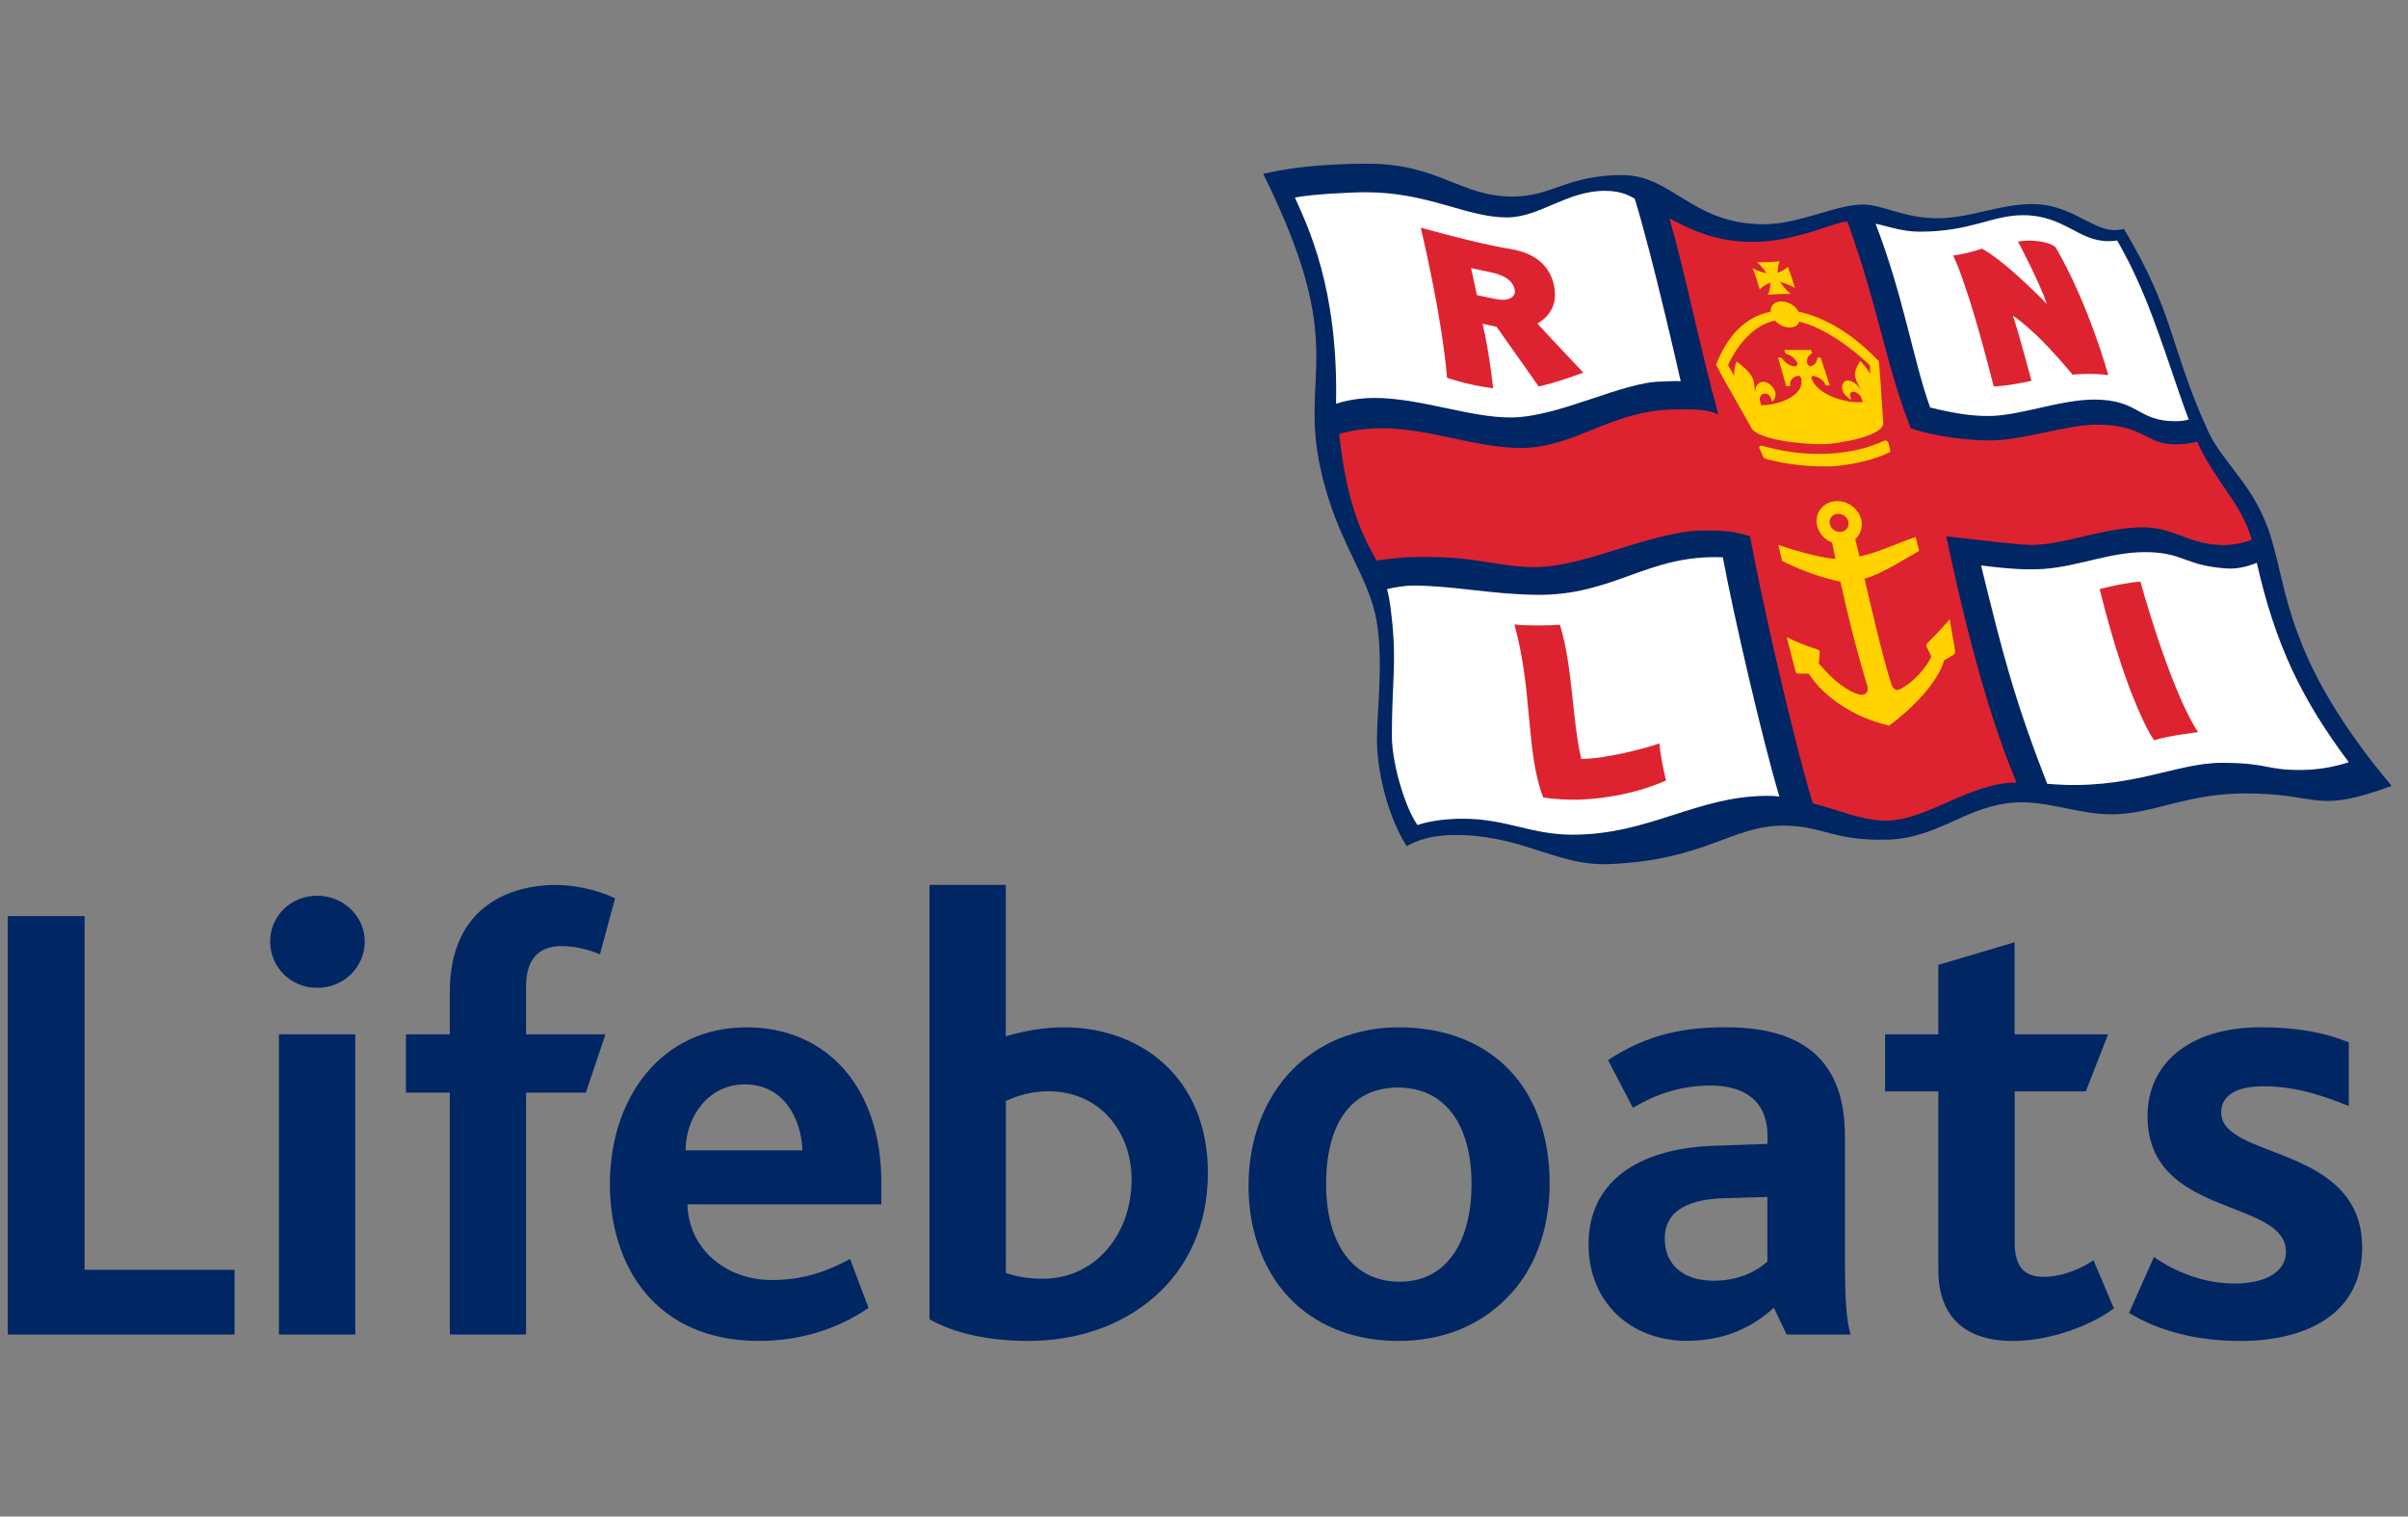 <svg xmlns="http://www.w3.org/2000/svg" xmlns:xlink="http://www.w3.org/1999/xlink" width="389" viewBox="0 0 291.75 183.75" height="245" preserveAspectRatio="xMidYMid meet"><rect x="0" y="0" width="291.75" height="183.75" fill="#808080" stroke="none"/><defs><clipPath id="946c7ba366"><path d="M 0.074 111 L 29 111 L 29 162 L 0.074 162 Z M 0.074 111 " clip-rule="nonzero"></path></clipPath></defs><g clip-path="url(#946c7ba366)"><path fill="#002663" d="M 0.938 161.691 L 0.938 111 L 10.246 111 L 10.246 153.852 L 28.418 153.852 L 28.418 161.691 L 0.926 161.691 Z M 0.938 161.691 " fill-opacity="1" fill-rule="nonzero"></path></g><path fill="#002663" d="M 38.434 119.688 C 35.266 119.688 32.734 117.219 32.734 114.082 C 32.734 110.949 35.266 108.531 38.434 108.531 C 41.602 108.531 44.191 111 44.191 114.082 C 44.191 117.168 41.66 119.688 38.434 119.688 Z M 33.793 161.691 L 33.793 125.32 L 43.043 125.32 L 43.043 161.691 Z M 33.793 161.691 " fill-opacity="1" fill-rule="nonzero"></path><path fill="#002663" d="M 72.684 115.625 C 71.211 115.012 69.598 114.629 68.055 114.629 C 65.129 114.629 63.738 116.371 63.738 119.535 L 63.738 125.32 L 73.359 125.32 L 70.98 132.387 L 63.738 132.387 L 63.738 161.691 L 54.5 161.691 L 54.5 132.387 L 49.184 132.387 L 49.184 125.32 L 54.5 125.32 L 54.5 120.23 C 54.5 109.457 62.285 107.219 67.367 107.219 C 69.285 107.219 72.141 107.684 74.52 108.844 L 72.684 115.637 Z M 72.684 115.625 " fill-opacity="1" fill-rule="nonzero"></path><path fill="#002663" d="M 97.242 139.379 L 83.062 139.379 C 83.062 135.398 85.766 131.387 90.223 131.387 C 94.922 131.387 97.082 135.48 97.23 139.379 Z M 106.781 145.91 L 106.781 143.238 C 106.781 131.93 100.309 124.473 90.453 124.473 C 80.055 124.473 73.895 133.082 73.895 143.469 C 73.895 153.234 79.281 162.469 91.996 162.469 C 96.305 162.469 101.156 161.309 105.23 158.457 L 102.992 152.539 C 99.844 154.242 97 155.09 93.52 155.09 C 87.902 155.09 83.434 151.312 83.285 145.91 Z M 106.781 145.91 " fill-opacity="1" fill-rule="nonzero"></path><path fill="#002663" d="M 137.102 142.926 C 137.102 149.688 132.562 154.93 126.41 154.93 C 124.555 154.93 123.242 154.699 121.871 154.234 L 121.871 133.383 C 123.172 132.84 124.715 132.223 127.016 132.223 C 133.328 132.223 137.102 137.211 137.102 142.918 Z M 146.348 142.16 C 146.348 130.309 137.945 124.473 128.941 124.473 C 126.258 124.473 124.02 124.938 121.859 125.551 L 121.859 107.219 L 112.613 107.219 L 112.613 159.848 C 115.629 161.539 119.703 162.469 124.625 162.469 C 136.402 162.469 146.34 154.938 146.34 142.16 Z M 146.348 142.16 " fill-opacity="1" fill-rule="nonzero"></path><path fill="#002663" d="M 178.289 143.469 C 178.289 150.305 175.375 155.293 169.594 155.293 C 163.816 155.293 160.668 150.535 160.668 143.469 C 160.668 136.406 163.516 131.77 169.363 131.77 C 175.215 131.77 178.289 136.445 178.289 143.469 Z M 187.75 143.391 C 187.75 137.836 186.125 133.082 182.918 129.684 C 179.75 126.367 175.133 124.473 169.516 124.473 C 164.199 124.473 159.812 126.367 156.574 129.613 C 153.195 133.09 151.27 138 151.27 143.703 C 151.27 149.406 153.266 154.555 156.879 157.914 C 160.043 160.844 164.352 162.469 169.434 162.469 C 174.898 162.469 179.367 160.543 182.605 157.219 C 185.973 153.852 187.75 148.914 187.75 143.391 Z M 187.75 143.391 " fill-opacity="1" fill-rule="nonzero"></path><path fill="#002663" d="M 214.145 152.852 C 212.914 153.93 210.855 155.172 207.617 155.172 C 203.754 155.172 201.699 153.086 201.699 150.082 C 201.699 147.078 203.906 145.324 208.918 145.176 L 214.133 145.023 L 214.133 152.863 Z M 224.227 161.691 C 223.684 160 223.531 157.289 223.531 152.078 L 223.531 137.676 C 223.531 128.141 218.078 124.465 209.078 124.465 C 204.219 124.465 199.691 125.23 194.828 128.445 L 197.844 134.23 C 200.164 132.84 203.219 131.527 207.234 131.527 C 211.25 131.527 214.152 133.301 214.152 137.664 L 214.152 138.594 L 207.699 138.824 C 198.391 139.137 192.469 143.219 192.469 150.758 C 192.469 157.902 197.684 162.457 204.371 162.457 C 209.242 162.457 212.551 160.602 214.918 158.445 L 216.461 161.691 Z M 224.227 161.691 " fill-opacity="1" fill-rule="nonzero"></path><path fill="#002663" d="M 243.855 162.469 C 237.398 162.469 234.848 158.84 234.848 153.93 L 234.848 132.234 L 228.395 132.234 L 228.395 125.32 L 234.848 125.32 L 234.848 116.906 L 244.086 114.164 L 244.086 125.32 L 255.414 125.32 L 252.711 132.234 L 244.098 132.234 L 244.098 150.535 C 244.098 153.387 245.176 154.707 247.578 154.707 C 249.977 154.707 252.258 153.629 253.648 152.703 L 256.117 158.539 C 252.336 161.238 247.426 162.477 243.875 162.477 Z M 243.855 162.469 " fill-opacity="1" fill-rule="nonzero"></path><path fill="#002663" d="M 271.43 162.469 C 265.418 162.469 260.969 160.926 257.953 159.07 L 260.969 152.309 C 263.641 154.164 267.113 155.516 270.742 155.516 C 274.375 155.516 276.965 154.152 276.965 151.684 C 276.965 145.152 260.191 147.594 260.191 135.238 C 260.191 128.906 265.184 124.465 273.949 124.465 C 278.508 124.465 281.727 125.16 284.578 126.289 L 284.578 134.008 C 281.504 132.777 278.207 131.617 274.262 131.617 C 271.125 131.617 269.117 132.617 269.117 134.785 C 269.117 140.539 286.195 138.613 286.195 151.16 C 286.195 159.312 279.273 162.477 271.418 162.477 Z M 271.43 162.469 " fill-opacity="1" fill-rule="nonzero"></path><path fill="#002663" d="M 257.328 27.734 C 263.492 38.004 262.797 41.773 267.477 52.133 C 269.262 56.094 273.152 58.754 275.078 64.871 C 277.227 71.715 277.004 80.012 289.766 95.219 C 280.305 98.715 281.211 96.105 271.934 96.133 C 264.773 96.164 260.859 98.664 255.805 98.664 C 251.863 98.664 248.102 97.031 244.289 97.223 C 238.34 97.535 234.91 101.527 228.797 101.727 C 222.203 101.941 220.84 100.043 216.098 100.035 C 209.734 100.035 206.668 104.227 194.922 104.699 C 188.961 104.941 184.977 101.555 177.512 101.195 C 175.605 101.102 172.902 101.145 170.434 102.516 C 168.285 99.199 166.832 93.727 166.832 89.633 C 166.832 86.035 167.617 80.453 166.82 75.434 C 165.895 69.699 161.973 65.789 160.004 56.852 C 157.363 44.887 163.555 42.27 153.047 21.062 C 158.219 19.844 164.008 19.836 165.754 19.836 C 174.305 19.836 176.918 23.816 183.242 23.816 C 188.102 23.816 189.797 21.215 196.586 21.215 C 202.586 21.215 205.035 27.172 213.688 27.172 C 218.027 27.172 222.402 24.781 225.742 24.781 C 228.07 24.781 230.691 26.445 234.707 26.445 C 238.723 26.445 242.25 24.723 246.254 24.723 C 250.832 24.723 253.496 27.879 256.148 27.879 C 256.633 27.879 256.965 27.828 257.34 27.727 Z M 257.328 27.734 " fill-opacity="1" fill-rule="nonzero"></path><path fill="#ffffff" d="M 156.906 23.938 C 158.684 23.555 163.504 23.293 165.512 23.293 C 173.023 23.293 177.703 26.344 182.547 26.344 C 186.57 26.344 189.785 23.121 194.457 23.121 C 196.262 23.121 197.301 23.625 198.066 24.078 C 200.324 31.434 203.633 46.207 203.633 46.207 C 203.008 46.109 201.941 46.23 201.344 46.23 C 196.594 46.23 188.84 50.582 183.008 50.582 C 177.996 50.582 172.078 48.215 166.488 48.215 C 164.02 48.215 162.375 48.77 161.871 48.918 C 162.172 34.809 158.371 27.293 156.887 23.938 " fill-opacity="1" fill-rule="nonzero"></path><path fill="#ffffff" d="M 265.176 50.812 C 264.812 50.996 263.914 51.035 263.57 51.035 C 258.941 51.035 259.184 48.414 253.719 48.414 C 249.574 48.414 244.723 50.402 240.898 50.402 C 238.871 50.402 237.027 50.141 233.852 49.375 C 231.781 43.578 230.613 35.828 227.242 27.109 C 228.383 27.312 230.391 28.07 232.57 28.07 C 238.82 28.07 241.312 26.074 245.105 26.074 C 250.066 26.074 251.824 29.219 255.414 29.219 C 255.414 29.219 256.16 29.207 256.512 29.137 C 259.418 34.207 260.941 38.59 263.066 44.797 C 263.773 46.863 264.41 48.809 265.188 50.836 Z M 265.176 50.812 " fill-opacity="1" fill-rule="nonzero"></path><path fill="#ffffff" d="M 284.578 92.355 C 278.953 84.859 275.703 78.227 273.434 68.199 C 272.891 68.371 271.488 69.004 269.734 68.875 C 264.863 68.52 264.582 67.078 260.598 66.91 C 255.988 66.707 251.941 68.641 247.566 68.934 C 245.066 69.105 242.301 68.793 240.023 68.512 C 242.543 78.77 243.977 84.594 248.039 94.965 C 257.945 95.863 263.52 92.426 269.168 92.426 C 274.816 92.426 274.402 93.293 278.68 93.293 C 280.516 93.293 282.602 93 284.57 92.355 Z M 284.578 92.355 " fill-opacity="1" fill-rule="nonzero"></path><path fill="#ffffff" d="M 208.738 67.535 C 210.039 74.539 213.508 89.543 215.586 96.52 C 215.23 96.488 215.172 96.426 214.152 96.426 C 205.559 96.426 199.871 101.133 190.523 101.133 C 185.531 101.133 182.434 99.199 177.289 99.199 C 175.605 99.199 173.488 99.371 171.734 99.965 C 170.051 97.484 168.637 92.203 168.637 89.18 C 168.637 82.531 169.262 80.172 168.578 74.488 C 168.535 74.133 168.438 72.875 168.051 71.375 C 168.809 71.191 170.148 70.949 171.23 70.949 C 175.98 70.949 180.496 71.988 186.086 72.07 C 195.586 72.199 199.559 67.141 208.738 67.523 Z M 208.738 67.535 " fill-opacity="1" fill-rule="nonzero"></path><path fill="#dd2330" d="M 259.324 70.457 C 259.324 70.457 262.895 83.539 266.316 88.707 C 266.316 88.707 262.633 89.152 261.012 89.684 C 260.91 89.715 257.73 84.918 254.395 71.383 C 254.395 71.383 256.887 70.68 259.324 70.465 Z M 259.324 70.457 " fill-opacity="1" fill-rule="nonzero"></path><path fill="#dd2330" d="M 191.582 91.953 C 190.441 87.055 190.574 80.867 189 75.695 C 187.719 75.797 185.055 75.836 183.484 75.668 C 185.711 83.648 184.844 91.098 186.973 96.617 C 187.922 96.809 190.461 96.973 192.074 96.852 C 192.82 96.789 197.23 96.59 201.848 94.574 C 201.496 92.992 201.215 91.77 201.043 90.066 C 199.551 90.633 194.535 91.953 191.582 91.953 Z M 191.582 91.953 " fill-opacity="1" fill-rule="nonzero"></path><path fill="#dd2330" d="M 249.078 29.984 C 248.344 29.246 246.031 28.977 244.5 29.27 C 244.5 29.27 247.031 34.035 248.012 36.848 C 248.012 36.848 243.129 31.758 240.133 30.125 C 240.133 30.125 238.57 30.688 236.625 30.961 C 236.625 30.961 238.176 33.539 241.555 46.824 C 241.555 46.824 243.352 46.781 246.133 46.137 C 246.133 46.137 244.59 40.332 243.887 38.266 C 243.887 38.266 246.395 39.707 251.105 45.391 C 251.105 45.391 253.395 45.16 255.434 45.453 C 255.434 45.453 253.133 36.996 249.07 29.984 Z M 249.078 29.984 " fill-opacity="1" fill-rule="nonzero"></path><path fill="#dd2330" d="M 244.32 94.816 C 238.602 94.816 233.496 99.43 228.465 99.43 C 225.508 99.43 222.371 98 219.629 97.332 C 216.926 88.254 213.133 71.133 212.035 64.984 C 209.938 64.34 208.949 64.277 206.477 64.277 C 200.203 64.277 192.125 68.711 185.973 68.711 C 181.777 68.711 178.734 67.492 173.539 67.492 C 172.289 67.492 170.441 67.371 166.793 67.918 C 165.602 65.801 163.25 61.98 162.254 52.609 C 163.172 52.246 165.469 51.883 167.348 51.883 C 173.195 51.883 178.805 54.27 184.219 54.27 C 191.059 54.27 195.102 49.605 203.262 49.605 C 205.289 49.605 206.578 49.535 208.184 50.188 C 205.965 42.156 204.137 32.887 202.254 26.426 C 205.973 28.531 209.031 29.309 212.43 29.309 C 217.551 29.309 222.402 26.84 223.824 26.84 C 227.688 37.531 228.414 44.062 231.512 51.902 C 234.867 53.012 238.812 53.363 241.113 53.363 C 245.117 53.363 250.398 51.449 254.07 51.449 C 259.77 51.449 259.941 53.836 263.543 53.836 C 264.582 53.836 265.629 53.688 266.195 53.504 C 268.434 58.441 271.629 61.035 272.809 65.375 C 272.035 65.762 270.52 66.043 269.43 66.043 C 265.285 66.043 263.43 63.895 259.719 63.895 C 254.797 63.895 250.32 65.992 246.164 66.023 C 244.277 66.031 237.977 65.184 235.797 64.984 C 236.027 65.73 239.398 83.297 244.328 94.805 Z M 244.32 94.816 " fill-opacity="1" fill-rule="nonzero"></path><path fill="#dd2330" d="M 182.93 30.156 C 187.094 30.801 188.395 33.41 188.395 35.789 C 188.395 38.168 186.258 39.195 186.258 39.195 C 186.801 39.82 191.824 45.141 191.824 45.141 C 188.707 46.34 186.43 46.832 186.43 46.832 L 181.324 39.598 L 179.629 39.227 C 180.496 42.934 180.902 47.047 180.902 47.047 C 177.684 46.633 175.324 45.773 175.324 45.773 C 174.68 38.117 172.137 27.586 172.137 27.586 C 172.137 27.586 179.195 29.582 182.918 30.145 Z M 181.547 36.281 C 182.656 36.484 183.594 36.02 183.543 35.285 C 183.391 33.43 180.871 33.047 180.164 32.895 C 179.5 32.746 178.23 32.484 178.23 32.484 L 178.945 35.758 C 178.945 35.758 180.539 36.109 181.547 36.293 Z M 181.547 36.281 " fill-opacity="1" fill-rule="nonzero"></path><path fill="#ffd200" d="M 236.875 78.883 C 236.695 77.59 236.41 76.32 236.23 75.031 C 235.371 76.02 234.484 76.965 233.559 77.895 C 233.559 77.895 233.438 77.996 233.406 78.094 C 233.367 78.215 233.457 78.43 233.457 78.43 C 233.668 78.871 233.781 79.102 233.992 79.547 C 233.508 80.684 232.145 82.238 231.125 82.934 C 230.402 83.426 229.988 83.73 229.625 83.539 C 229.23 83.336 229.09 82.691 229.09 82.691 C 227.898 78.84 226.973 74.59 225.891 70.094 C 225.891 70.094 225.922 70.102 225.984 70.082 C 227.871 69.621 231.199 67.473 232.527 66.746 L 232.094 65.066 C 230.672 65.496 227.113 67.129 225.277 67.414 C 225.105 66.676 224.977 66.031 224.781 65.316 C 225.742 64.469 225.852 63 224.984 61.891 C 224.047 60.68 222.32 60.359 221.133 61.152 C 219.941 61.949 219.742 63.574 220.68 64.773 C 221.02 65.215 221.465 65.539 221.961 65.73 C 222.109 66.414 222.223 66.988 222.383 67.715 C 222.383 67.715 220.316 67.664 215.453 66.023 L 215.918 67.945 C 215.918 67.945 219.035 69.672 222.988 70.477 C 223.734 73.953 224.805 78.379 226.234 83.082 C 226.234 83.082 226.426 83.699 226.094 83.992 C 225.781 84.262 225.246 84.254 224.43 83.84 C 222.32 82.762 221.234 81.301 220.355 80.395 C 220.406 79.898 220.426 79.648 220.477 79.152 C 220.477 79.152 220.496 78.922 220.418 78.82 C 220.355 78.738 220.203 78.691 220.203 78.691 C 217.742 77.895 216.473 77.188 216.473 77.188 L 217.543 81.32 C 217.543 81.32 217.57 81.473 217.641 81.543 C 217.734 81.621 217.965 81.613 217.965 81.613 C 218.449 81.613 218.68 81.613 219.164 81.633 C 219.164 81.633 221.695 86.176 228.887 87.922 C 228.887 87.922 234.414 83.961 235.543 80 C 235.969 79.77 236.18 79.648 236.602 79.387 C 236.602 79.387 236.805 79.266 236.855 79.145 C 236.895 79.043 236.875 78.883 236.875 78.883 Z M 222.109 62.434 C 222.605 62.102 223.332 62.242 223.723 62.746 C 224.117 63.25 224.035 63.926 223.531 64.27 C 223.039 64.602 222.312 64.461 221.918 63.957 C 221.527 63.453 221.605 62.777 222.109 62.434 Z M 222.109 62.434 " fill-opacity="1" fill-rule="nonzero"></path><path fill="#ffd200" d="M 213.195 54.391 C 213.336 54.703 213.477 55.027 213.617 55.34 C 213.668 55.449 213.77 55.539 213.891 55.582 C 216.574 56.328 219.328 56.57 222.051 56.5 C 222.051 56.5 222.059 56.5 222.07 56.5 C 224.652 56.266 227.012 55.742 228.93 54.805 C 229.02 54.766 229.051 54.652 229.02 54.543 C 228.949 54.262 228.879 53.98 228.809 53.695 C 228.746 53.477 228.496 53.312 228.324 53.383 C 224.41 55.238 218.832 55.562 213.508 54.008 C 213.254 53.938 213.074 54.148 213.184 54.391 Z M 213.195 54.391 " fill-opacity="1" fill-rule="nonzero"></path><path fill="#ffd200" d="M 227.648 43.781 C 224.379 40.332 221 38.438 217.957 37.773 C 217.914 37.773 217.875 37.734 217.855 37.691 C 217.473 36.988 216.645 36.543 215.836 36.523 C 215.031 36.504 214.508 37.008 214.535 37.703 C 214.535 37.742 214.516 37.773 214.477 37.785 C 211.66 38.336 209.363 40.496 207.941 44.121 C 207.93 44.152 207.941 44.184 207.941 44.215 L 208.797 45.855 L 209.484 47.055 L 210.281 48.457 L 212.094 51.66 C 212.094 51.66 212.094 51.672 212.094 51.68 C 212.539 52.77 214.898 53.184 215.828 53.375 C 217.188 53.656 219.59 53.859 221.133 53.809 C 222.645 53.715 224.762 53.312 225.832 52.941 C 226.539 52.688 228.352 52.133 228.16 51.117 L 227.949 47.992 L 227.871 46.711 L 227.789 45.555 L 227.676 44.223 C 227.676 44.223 227.656 43.809 227.637 43.781 Z M 210.34 48.395 Z M 211.996 49.523 Z M 227.184 49.102 Z M 226.59 45.301 C 226.316 44.797 225.891 44.293 225.469 43.801 C 225.469 43.801 225.43 43.758 225.398 43.758 C 225.398 43.758 225.359 43.758 225.348 43.781 C 225.016 44.336 224.672 44.918 224.773 45.605 C 224.805 45.836 224.895 46.078 225.004 46.32 C 225.117 46.57 225.258 46.832 225.398 47.086 C 225.449 47.176 225.5 47.277 225.551 47.367 C 225.328 47.016 225.074 46.703 224.793 46.48 C 224.531 46.277 224.258 46.16 224.016 46.117 C 223.914 46.098 223.816 46.098 223.734 46.117 C 223.734 46.117 223.734 46.117 223.723 46.117 C 223.434 46.18 223.27 46.41 223.211 46.691 C 223.148 46.973 223.18 47.316 223.383 47.621 C 223.551 47.902 223.855 48.145 224.148 48.375 C 224.168 48.387 224.18 48.395 224.199 48.395 C 224.219 48.395 224.227 48.395 224.238 48.395 C 224.258 48.375 224.27 48.344 224.258 48.305 C 224.18 48.074 224.117 47.863 224.156 47.711 C 224.188 47.578 224.301 47.488 224.449 47.457 C 224.5 47.457 224.562 47.449 224.621 47.457 C 224.621 47.457 224.621 47.457 224.633 47.457 C 224.875 47.5 225.176 47.691 225.398 47.961 C 225.488 48.062 225.609 48.457 225.699 48.707 C 223.926 48.918 220.145 47.98 219.449 45.746 C 219.52 45.676 219.57 45.605 219.598 45.512 C 220.82 45.754 221.152 46.543 221.164 46.57 L 221.211 46.703 L 221.695 46.703 C 221.695 46.703 220.586 43.316 220.586 43.316 L 220.203 43.316 C 220.203 43.316 220.195 43.398 220.195 43.398 C 220.082 44.133 219.648 44.344 219.258 44.383 C 219.176 44.305 219.094 44.234 218.992 44.172 C 218.902 43.891 218.801 43.246 219.5 42.832 L 219.559 42.793 L 219.438 42.398 L 216.191 42.398 C 216.191 42.398 216.332 42.871 216.332 42.871 L 216.441 42.895 C 216.441 42.895 217.391 43.086 217.824 44.094 C 217.734 44.172 217.664 44.273 217.621 44.395 C 217.23 44.414 216.555 44.273 215.879 43.406 L 215.816 43.328 L 215.422 43.328 C 215.422 43.328 216.414 46.781 216.414 46.781 L 216.785 46.781 C 216.785 46.781 216.918 46.781 216.918 46.781 L 216.887 46.652 C 216.887 46.652 216.703 45.746 217.957 45.504 C 218.027 45.574 218.098 45.633 218.176 45.695 C 218.852 47.934 215.484 49.09 213.375 49.109 C 213.305 48.848 213.176 48.367 213.195 48.246 C 213.266 47.953 213.457 47.742 213.699 47.68 C 213.699 47.68 213.699 47.68 213.711 47.68 C 213.77 47.672 213.832 47.672 213.902 47.68 C 214.082 47.699 214.254 47.789 214.375 47.922 C 214.516 48.074 214.586 48.293 214.648 48.535 C 214.648 48.535 214.688 48.605 214.719 48.629 C 214.738 48.629 214.746 48.629 214.77 48.629 C 214.777 48.629 214.797 48.617 214.809 48.605 C 214.969 48.355 215.133 48.094 215.133 47.801 C 215.133 47.477 214.961 47.137 214.707 46.844 C 214.465 46.562 214.133 46.32 213.789 46.27 C 213.789 46.27 213.789 46.27 213.781 46.27 C 213.68 46.258 213.578 46.27 213.477 46.27 C 213.246 46.32 213.023 46.449 212.871 46.672 C 212.711 46.914 212.641 47.246 212.629 47.629 C 212.629 47.527 212.621 47.43 212.609 47.328 C 212.59 47.055 212.578 46.781 212.539 46.512 C 212.5 46.25 212.43 45.996 212.316 45.754 C 211.973 45.039 211.219 44.434 210.473 43.852 C 210.453 43.832 210.422 43.82 210.402 43.832 C 210.402 43.832 210.359 43.852 210.352 43.871 C 210.211 44.414 210.07 44.969 210.098 45.523 L 209.371 44.242 C 210.664 41.402 212.77 39.297 215.051 38.84 C 215.496 39.336 216.148 39.668 216.797 39.68 C 217.441 39.688 217.844 39.438 217.984 38.973 C 220.426 39.496 223.867 41.664 226.566 44.285 L 226.566 45.293 Z M 226.59 45.301 " fill-opacity="1" fill-rule="nonzero"></path><path fill="#ffd200" d="M 216.957 35.605 C 216.27 35.074 215.664 34.156 215.656 34.137 C 215.664 34.137 216.715 34.438 217.473 34.891 C 216.996 33.277 216.605 32.312 216.605 32.312 C 216.16 32.805 215.375 33.035 215.363 33.047 C 215.363 33.027 215.383 32.18 215.625 31.656 C 214.344 31.816 212.852 31.777 212.852 31.777 C 213.547 32.312 214.023 33.086 214.031 33.105 C 214.031 33.105 213.105 32.945 212.348 32.492 C 212.348 32.492 212.781 33.52 213.203 35.074 C 213.648 34.57 214.508 34.234 214.508 34.234 C 214.508 34.258 214.496 35.152 214.172 35.727 C 214.172 35.727 215.281 35.598 216.945 35.605 Z M 216.957 35.605 " fill-opacity="1" fill-rule="nonzero"></path></svg>